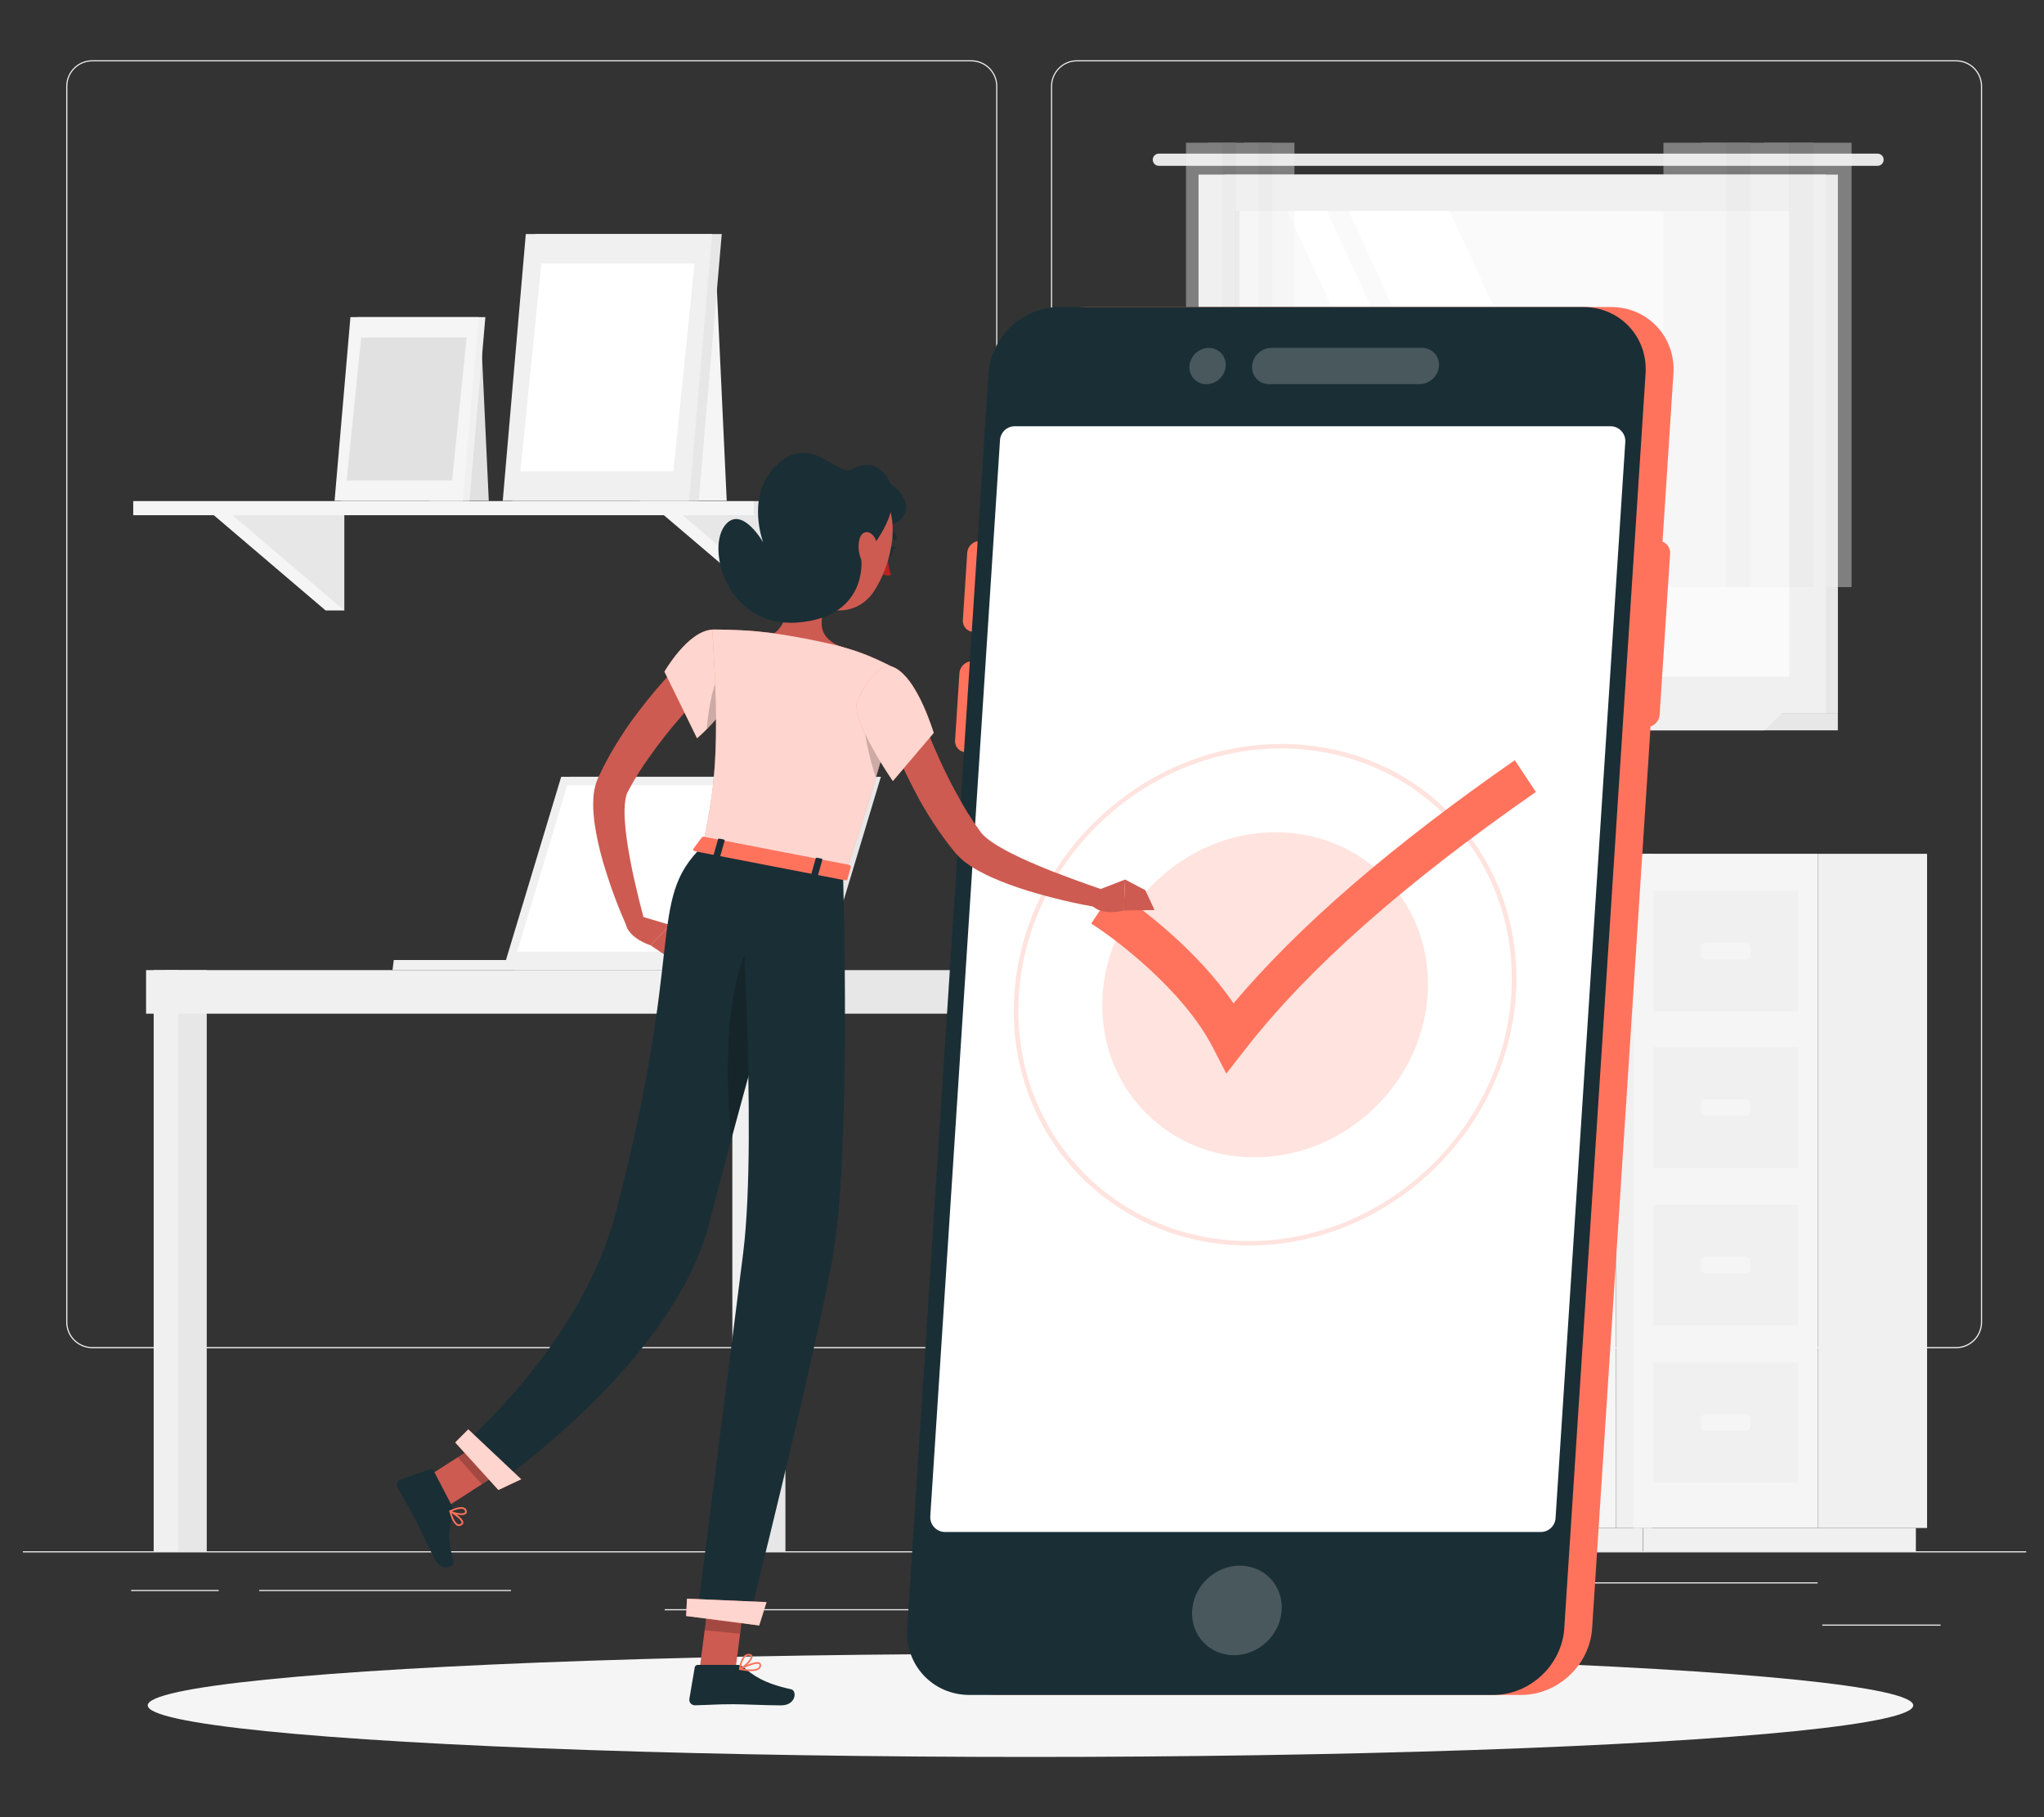 <?xml version="1.0" encoding="UTF-8"?>
<svg id="Layer_2" data-name="Layer 2" xmlns="http://www.w3.org/2000/svg" viewBox="0 0 540 480">
  <rect x="0" y="0" width="540" height="480" fill="#333333" stroke="none"/>
  <defs>
    <style>
      .cls-1 {
        fill: #ba221f;
      }

      .cls-1, .cls-2, .cls-3, .cls-4, .cls-5, .cls-6, .cls-7, .cls-8, .cls-9, .cls-10, .cls-11, .cls-12, .cls-13, .cls-14, .cls-15, .cls-16 {
        stroke-width: 0px;
      }

      .cls-2, .cls-15 {
        fill: #ff735d;
      }

      .cls-3 {
        fill: #e1e1e1;
      }

      .cls-4 {
        fill: #ececec;
      }

      .cls-5 {
        fill: #cd5b51;
      }

      .cls-6 {
        fill: #f5f5f5;
      }

      .cls-7 {
        fill: #f0f0f0;
      }

      .cls-8 {
        fill: none;
      }

      .cls-9, .cls-15, .cls-16 {
        opacity: .2;
      }

      .cls-10 {
        fill: #1a2e35;
      }

      .cls-11 {
        fill: #e7e7e7;
      }

      .cls-17 {
        opacity: .4;
      }

      .cls-12, .cls-14, .cls-16 {
        fill: #fff;
      }

      .cls-13 {
        fill: #fafafa;
      }

      .cls-14 {
        opacity: .7;
      }
    </style>
  </defs>
  <g id="Layer_2-2" data-name="Layer 2">
    <g>
      <rect class="cls-8" width="540" height="480"/>
      <g>
        <g>
          <g>
            <rect class="cls-4" x="6.04" y="409.76" width="529.26" height=".3"/>
            <path class="cls-4" d="m256.62,356.12H24.36c-3.79,0-6.87-3.08-6.87-6.87V22.78c0-3.79,3.08-6.87,6.87-6.87h232.26c3.78,0,6.86,3.08,6.86,6.87v326.48c0,3.79-3.08,6.87-6.86,6.87ZM24.36,16.21c-3.62,0-6.56,2.94-6.56,6.56v326.48c0,3.62,2.94,6.56,6.56,6.56h232.26c3.62,0,6.56-2.94,6.56-6.56V22.78c0-3.62-2.94-6.56-6.56-6.56H24.36Z"/>
            <path class="cls-4" d="m516.78,356.12h-232.26c-3.78,0-6.86-3.08-6.86-6.87V22.78c0-3.79,3.08-6.87,6.86-6.87h232.26c3.79,0,6.87,3.08,6.87,6.87v326.48c0,3.79-3.08,6.87-6.87,6.87ZM284.52,16.21c-3.62,0-6.56,2.94-6.56,6.56v326.48c0,3.62,2.94,6.56,6.56,6.56h232.26c3.62,0,6.56-2.94,6.56-6.56V22.78c0-3.62-2.94-6.56-6.56-6.56h-232.26Z"/>
          </g>
          <rect class="cls-4" x="481.41" y="429.12" width="31.27" height=".3"/>
          <rect class="cls-4" x="345.61" y="432.39" width="54.16" height=".3"/>
          <rect class="cls-4" x="407.08" y="417.96" width="73.12" height=".3"/>
          <rect class="cls-4" x="34.64" y="419.98" width="23.14" height=".3"/>
          <rect class="cls-4" x="68.48" y="419.98" width="66.51" height=".3"/>
          <rect class="cls-4" x="175.61" y="425.05" width="89.57" height=".3"/>
        </g>
        <g>
          <g>
            <g>
              <rect class="cls-7" x="426.91" y="225.52" width="9.62" height="178.08" transform="translate(863.45 629.13) rotate(180)"/>
              <rect class="cls-7" x="380.72" y="403.6" width="53.27" height="6.14" transform="translate(814.72 813.35) rotate(180)"/>
              <rect class="cls-6" x="378.18" y="225.52" width="48.73" height="178.08"/>
              <rect class="cls-7" x="383.38" y="318.25" width="38.34" height="31.8"/>
              <rect class="cls-7" x="383.38" y="359.87" width="38.34" height="31.8"/>
              <rect class="cls-6" x="396.02" y="331.97" width="13.05" height="4.36" rx="1.18" ry="1.18" transform="translate(805.1 668.3) rotate(180)"/>
              <rect class="cls-6" x="396.02" y="373.59" width="13.05" height="4.36" rx="1.18" ry="1.18" transform="translate(805.1 751.54) rotate(180)"/>
              <rect class="cls-7" x="383.38" y="235.35" width="38.34" height="31.8"/>
              <rect class="cls-7" x="383.38" y="276.63" width="38.34" height="31.8"/>
              <rect class="cls-6" x="396.02" y="249.06" width="13.05" height="4.36" rx="1.18" ry="1.18" transform="translate(805.1 502.49) rotate(180)"/>
              <rect class="cls-6" x="396.02" y="290.35" width="13.05" height="4.36" rx="1.18" ry="1.18" transform="translate(805.1 585.07) rotate(180)"/>
            </g>
            <g>
              <rect class="cls-7" x="480.24" y="225.52" width="28.86" height="178.08" transform="translate(989.35 629.13) rotate(180)"/>
              <rect class="cls-7" x="434.05" y="403.6" width="72.1" height="6.14" transform="translate(940.2 813.35) rotate(180)"/>
              <rect class="cls-6" x="431.51" y="225.52" width="48.73" height="178.08"/>
              <rect class="cls-7" x="436.71" y="318.25" width="38.34" height="31.8"/>
              <rect class="cls-7" x="436.71" y="359.87" width="38.34" height="31.8"/>
              <rect class="cls-6" x="449.35" y="331.97" width="13.05" height="4.36" rx="1.18" ry="1.18" transform="translate(911.75 668.3) rotate(180)"/>
              <rect class="cls-6" x="449.35" y="373.59" width="13.05" height="4.36" rx="1.18" ry="1.18" transform="translate(911.75 751.54) rotate(180)"/>
              <rect class="cls-7" x="436.71" y="235.35" width="38.34" height="31.8"/>
              <rect class="cls-7" x="436.71" y="276.63" width="38.34" height="31.8"/>
              <rect class="cls-6" x="449.35" y="249.06" width="13.05" height="4.36" rx="1.18" ry="1.18" transform="translate(911.75 502.49) rotate(180)"/>
              <rect class="cls-6" x="449.35" y="290.35" width="13.05" height="4.36" rx="1.18" ry="1.18" transform="translate(911.75 585.07) rotate(180)"/>
            </g>
          </g>
          <g>
            <g>
              <rect class="cls-11" x="323.51" y="46.11" width="162.03" height="142.24" transform="translate(809.06 234.47) rotate(180)"/>
              <path class="cls-11" d="m306.15,40.58h189.88c.89,0,1.61.72,1.61,1.61h0c0,.89-.72,1.61-1.61,1.61h-189.88c-.89,0-1.61-.72-1.61-1.61h0c0-.89.72-1.61,1.61-1.61Z"/>
              <rect class="cls-7" x="316.64" y="46.11" width="165.69" height="142.24" transform="translate(798.97 234.47) rotate(180)"/>
              <polygon class="cls-11" points="323.51 188.36 485.54 188.36 485.54 192.91 318.78 192.91 323.51 188.36"/>
              <polygon class="cls-7" points="305.18 188.36 470.88 188.36 466.14 192.91 300.45 192.91 305.18 188.36"/>
              <rect class="cls-13" x="337.99" y="44.01" width="122.99" height="146.44" transform="translate(516.72 -282.25) rotate(90)"/>
              <polygon class="cls-12" points="439.46 178.73 382.97 55.74 356.3 55.74 412.79 178.73 439.46 178.73"/>
              <polygon class="cls-12" points="407.06 178.73 350.57 55.74 340.17 55.74 396.67 178.73 407.06 178.73"/>
              <rect class="cls-11" x="265.38" y="116.62" width="122.99" height="1.22" transform="translate(444.11 -209.64) rotate(90)"/>
            </g>
            <g class="cls-17">
              <rect class="cls-7" x="472.59" y="37.7" width="16.57" height="117.38" transform="translate(961.75 192.78) rotate(180)"/>
              <rect class="cls-11" x="466.14" y="37.7" width="12.91" height="117.38" transform="translate(945.19 192.78) rotate(180)"/>
              <rect class="cls-7" x="456.03" y="37.7" width="16.57" height="117.38" transform="translate(928.62 192.78) rotate(180)"/>
              <rect class="cls-11" x="449.57" y="37.7" width="12.91" height="117.38" transform="translate(912.06 192.78) rotate(180)"/>
              <rect class="cls-7" x="439.46" y="37.7" width="16.57" height="117.38" transform="translate(895.49 192.78) rotate(180)"/>
            </g>
            <g class="cls-17">
              <rect class="cls-7" x="332.43" y="37.7" width="9.55" height="117.38" transform="translate(674.4 192.78) rotate(180)"/>
              <rect class="cls-11" x="328.71" y="37.7" width="7.44" height="117.38" transform="translate(664.86 192.78) rotate(180)"/>
              <rect class="cls-7" x="322.88" y="37.7" width="9.55" height="117.38" transform="translate(655.31 192.78) rotate(180)"/>
              <rect class="cls-11" x="319.16" y="37.7" width="7.44" height="117.38" transform="translate(645.76 192.78) rotate(180)"/>
              <rect class="cls-7" x="313.34" y="37.7" width="9.55" height="117.38" transform="translate(636.22 192.78) rotate(180)"/>
            </g>
          </g>
          <g>
            <polygon class="cls-6" points="169.06 132.28 191.99 132.28 189.28 74.13 169.06 74.13 169.06 132.28"/>
            <g>
              <g>
                <polygon class="cls-6" points="204.94 135.42 209.88 161.25 204.94 161.25 174.61 135.42 204.94 135.42"/>
                <polygon class="cls-11" points="209.88 135.42 209.88 161.25 179.56 135.42 209.88 135.42"/>
              </g>
              <g>
                <polygon class="cls-6" points="86.02 135.42 90.97 161.25 86.02 161.25 55.7 135.42 86.02 135.42"/>
                <polygon class="cls-11" points="90.97 135.42 90.97 161.25 60.64 135.42 90.97 135.42"/>
              </g>
              <g>
                <rect class="cls-11" x="199.16" y="132.37" width="32.98" height="3.73"/>
                <rect class="cls-6" x="35.2" y="132.37" width="163.96" height="3.73" transform="translate(234.36 268.46) rotate(180)"/>
              </g>
            </g>
            <g>
              <polygon class="cls-11" points="135.37 132.28 184.59 132.28 190.68 61.82 141.46 61.82 135.37 132.28"/>
              <polygon class="cls-7" points="132.82 132.28 182.04 132.28 188.13 61.82 138.91 61.82 132.82 132.28"/>
              <polygon class="cls-12" points="177.91 124.48 183.48 69.62 143.04 69.62 137.48 124.48 177.91 124.48"/>
            </g>
            <polygon class="cls-3" points="113.34 132.28 129.13 132.28 127.26 92.24 113.34 92.24 113.34 132.28"/>
            <g>
              <polygon class="cls-7" points="90.14 132.28 124.03 132.28 128.23 83.76 94.33 83.76 90.14 132.28"/>
              <polygon class="cls-6" points="88.39 132.28 122.28 132.28 126.47 83.76 92.58 83.76 88.39 132.28"/>
              <polygon class="cls-3" points="119.43 126.91 123.27 89.13 95.42 89.13 91.59 126.91 119.43 126.91"/>
            </g>
          </g>
          <g>
            <g>
              <g>
                <path class="cls-3" d="m287.1,234.2c.31,3.75-2.48,7.04-6.23,7.35s-7.04-2.48-7.35-6.23c-.31-3.75,2.48-7.04,6.23-7.35,3.75-.31,7.04,2.48,7.35,6.23Z"/>
                <path class="cls-3" d="m299.77,237.77c.31,3.75-2.48,7.04-6.23,7.35-3.75.31-7.04-2.48-7.35-6.23s2.48-7.04,6.23-7.35c3.75-.31,7.04,2.48,7.35,6.23Z"/>
                <path class="cls-3" d="m308.92,233.7c.31,3.75-2.48,7.04-6.23,7.35-3.75.31-7.04-2.48-7.35-6.23-.31-3.75,2.48-7.04,6.23-7.35,3.75-.31,7.04,2.48,7.35,6.23Z"/>
                <path class="cls-3" d="m318.58,236.22c.31,3.75-2.48,7.04-6.23,7.35-3.75.31-7.04-2.48-7.35-6.23-.31-3.75,2.48-7.04,6.23-7.35s7.04,2.48,7.35,6.23Z"/>
              </g>
              <path class="cls-7" d="m327.26,237.32s-.79,18.93-31.21,18.93-31.21-18.93-31.21-18.93h62.42Z"/>
            </g>
            <g>
              <rect class="cls-11" x="43.56" y="256.25" width="11.05" height="153.51" transform="translate(98.18 666.02) rotate(180)"/>
              <rect class="cls-7" x="40.61" y="256.25" width="6.51" height="153.51" transform="translate(87.72 666.02) rotate(180)"/>
              <rect class="cls-7" x="38.59" y="256.25" width="156.91" height="11.51"/>
              <rect class="cls-11" x="344.12" y="256.25" width="11.05" height="153.51" transform="translate(699.29 666.02) rotate(180)"/>
              <rect class="cls-7" x="342.05" y="256.25" width="6.51" height="153.51" transform="translate(690.61 666.02) rotate(180)"/>
              <rect class="cls-11" x="200.23" y="256.25" width="156.91" height="11.51"/>
              <rect class="cls-11" x="196.44" y="256.25" width="11.05" height="153.51" transform="translate(403.94 666.02) rotate(180)"/>
              <rect class="cls-7" x="193.49" y="256.25" width="6.51" height="153.51" transform="translate(393.48 666.02) rotate(180)"/>
            </g>
            <g>
              <polygon class="cls-11" points="232.72 205.19 150.79 205.19 136.19 253.58 218.13 253.58 232.72 205.19"/>
              <polygon class="cls-11" points="218.13 253.58 217.79 256.25 135.86 256.25 136.19 253.58 218.13 253.58"/>
              <polygon class="cls-7" points="230.2 205.19 148.26 205.19 133.67 253.58 215.6 253.58 230.2 205.19"/>
              <polygon class="cls-12" points="214 251.37 227.25 207.41 149.87 207.41 136.61 251.37 214 251.37"/>
              <polygon class="cls-7" points="194.26 253.58 193.92 256.25 103.7 256.25 104.03 253.58 194.26 253.58"/>
            </g>
          </g>
        </g>
        <ellipse id="_Path_" data-name="&amp;lt;Path&amp;gt;" class="cls-6" cx="272.24" cy="450.47" rx="233.21" ry="13.62"/>
        <g>
          <g>
            <path class="cls-2" d="m425.66,81.1h-138.43c-9.67,0-18.09,7.91-18.72,17.58l-21.48,331.45c-.63,9.67,6.77,17.58,16.44,17.58h138.43c9.67,0,18.09-7.91,18.72-17.58l15.44-238.22c1.31-.46,2.31-1.67,2.4-3.1l2.76-42.62c.09-1.43-.75-2.64-2-3.1l2.88-44.41c.63-9.67-6.77-17.58-16.44-17.58Z"/>
            <path class="cls-2" d="m257.3,166.92h2.71c1.72,0,3.21-1.4,3.32-3.12l1.15-17.79c.11-1.72-1.2-3.12-2.92-3.12h-2.71c-1.72,0-3.21,1.4-3.32,3.12l-1.15,17.79c-.11,1.72,1.2,3.12,2.92,3.12Z"/>
            <path class="cls-2" d="m255.24,198.7h2.71c1.72,0,3.21-1.4,3.32-3.12l1.15-17.79c.11-1.72-1.2-3.12-2.92-3.12h-2.71c-1.72,0-3.21,1.4-3.32,3.12l-1.15,17.79c-.11,1.72,1.2,3.12,2.92,3.12Z"/>
          </g>
          <path class="cls-10" d="m394.54,447.71h-138.43c-9.67,0-17.07-7.91-16.44-17.58l21.48-331.45c.63-9.67,9.05-17.58,18.72-17.58h138.43c9.67,0,17.07,7.91,16.44,17.58l-21.48,331.45c-.63,9.67-9.05,17.58-18.72,17.58Z"/>
          <ellipse class="cls-16" cx="326.77" cy="425.36" rx="12.22" ry="11.45" transform="translate(-203.86 347.05) rotate(-44.07)"/>
          <path class="cls-12" d="m407.05,404.67h-157.37c-2.26,0-4.06-1.91-3.91-4.17l18.42-284.25c.13-2.06,1.84-3.66,3.91-3.66h157.37c2.26,0,4.06,1.91,3.91,4.17l-18.42,284.25c-.13,2.06-1.84,3.66-3.91,3.66Z"/>
          <ellipse class="cls-15" cx="334.23" cy="262.76" rx="44.35" ry="41.57" transform="translate(-88.67 306.45) rotate(-44.07)"/>
          <path class="cls-15" d="m329.93,329.01c-36.53,0-64.33-29.72-61.96-66.25,2.37-36.53,34.01-66.25,70.55-66.25s64.32,29.72,61.96,66.25c-2.37,36.53-34.01,66.25-70.54,66.25Zm8.51-131.3c-35.87,0-66.94,29.18-69.26,65.05-2.32,35.87,24.96,65.05,60.83,65.05s66.94-29.18,69.26-65.05c2.32-35.87-24.96-65.05-60.83-65.05Z"/>
          <path class="cls-2" d="m323.97,283.58l-3.58-6.95c-7.82-15.17-25.83-28.73-32.11-32.67l5.94-8.89c7.44,4.67,22.32,16.23,31.66,29.96,17.25-20.43,41.64-41.51,74.31-64.23l5.57,8.39c-34.9,24.27-59.99,46.47-76.68,67.85l-5.1,6.54Z"/>
          <ellipse class="cls-16" cx="319.02" cy="96.68" rx="4.95" ry="4.64" transform="translate(22.57 249.12) rotate(-44.07)"/>
          <path class="cls-16" d="m335.88,91.89h39.8c2.64,0,4.65,2.16,4.48,4.79h0c-.17,2.64-2.47,4.79-5.1,4.79h-39.8c-2.64,0-4.65-2.16-4.48-4.79h0c.17-2.64,2.47-4.79,5.1-4.79Z"/>
        </g>
        <g>
          <path class="cls-5" d="m187.73,180.81c-2.03,2.07-4.21,4.37-6.21,6.66-2.03,2.3-4.02,4.63-5.91,7.04-1.89,2.4-3.67,4.86-5.39,7.35l-1.25,1.89-1.17,1.92c-.4.64-.76,1.28-1.11,1.94l-.96,1.77c-.32.64-.56,1.87-.66,3.16-.11,1.31-.09,2.74,0,4.19.19,2.91.61,5.94,1.16,8.96.52,3.03,1.17,6.08,1.91,9.11.69,3.04,1.5,6.1,2.29,9.08l-4.46,1.67c-2.72-5.92-4.93-11.94-6.76-18.24-.88-3.16-1.65-6.38-2.12-9.78-.23-1.7-.39-3.45-.38-5.31.03-1.87.17-3.84,1.05-6.15.27-.67.42-.94.61-1.34l.55-1.14c.36-.77.74-1.52,1.14-2.25l1.2-2.21,1.27-2.15c1.72-2.84,3.55-5.61,5.55-8.22,1.98-2.63,4.01-5.2,6.17-7.67,2.19-2.47,4.34-4.83,6.83-7.2l6.65,6.93Z"/>
          <g>
            <path class="cls-2" d="m188.24,166.31c-6.52.3-12.7,11.11-12.7,11.11l8.61,17.58s11.67-9.72,11.82-19.27c.1-6.21-1.31-9.71-7.72-9.42Z"/>
            <path class="cls-14" d="m188.24,166.31c-6.52.3-12.7,11.11-12.7,11.11l8.61,17.58s11.67-9.72,11.82-19.27c.1-6.21-1.31-9.71-7.72-9.42Z"/>
            <path class="cls-9" d="m189.8,178.95c-1.9,2.87-2.81,10.33-3.1,13.65,2.16-2.17,5.2-5.62,7.18-9.51-1.25-3.21-2.83-6.03-4.08-4.14Z"/>
          </g>
          <path class="cls-5" d="m169.19,241.99l7.93,2.36-5.28,5.34s-5.71-1.76-6.51-5.64l3.86-2.05Z"/>
          <polygon class="cls-5" points="181.92 250.44 180.58 255.55 171.84 249.68 177.12 244.34 181.92 250.44"/>
          <path class="cls-10" d="m234.07,145.45c-.25.71-.07,1.43.4,1.61.47.18,1.04-.26,1.29-.97s.07-1.43-.4-1.61-1.04.26-1.29.97Z"/>
          <path class="cls-10" d="m235.14,144.44l1.88.15s-1.34,1-1.88-.15Z"/>
          <path class="cls-1" d="m234.43,146.37s.14,3.52.96,5.51c-1.25.52-2.71-.49-2.71-.49l1.74-5.02Z"/>
          <path class="cls-10" d="m236.4,142.68c-.17-.03-.31-.15-.36-.33-.49-1.93-2-2.52-2.06-2.55-.23-.09-.35-.34-.26-.57.09-.23.34-.35.57-.26.08.03,2.01.76,2.62,3.16.06.24-.08.48-.32.54-.06.02-.13.02-.19,0Z"/>
          <path class="cls-5" d="m209.36,148.47c.18,5.68-.4,15.92-4.86,18.82,0,0,.59,5.84,10.82,7.82,11.25,2.18,6.29-4.51,6.29-4.51-5.9-2.65-4.99-7.14-3.22-11.19l-9.03-10.95Z"/>
          <path class="cls-5" d="m242.79,187.4c1.02,2.76,2.17,5.75,3.39,8.57,1.21,2.86,2.48,5.69,3.84,8.46,1.36,2.78,2.83,5.48,4.34,8.13.77,1.31,1.56,2.62,2.4,3.87.41.64.83,1.27,1.27,1.87l.65.92.33.46.16.23.11.13c.52.68,1.55,1.53,2.67,2.31,1.13.79,2.39,1.54,3.7,2.25,2.64,1.41,5.46,2.71,8.34,3.91,2.87,1.23,5.81,2.37,8.78,3.45,2.95,1.12,5.98,2.16,8.94,3.18l-1.11,4.63c-6.47-1.06-12.76-2.57-19.07-4.48-3.14-.99-6.28-2.08-9.4-3.48-1.56-.7-3.12-1.48-4.69-2.41-1.57-.95-3.15-2.03-4.73-3.77l-.29-.32-.2-.25-.4-.5-.8-1c-.54-.66-1.05-1.34-1.54-2.03-1.02-1.36-1.95-2.75-2.88-4.16-1.83-2.81-3.53-5.68-5.04-8.64-1.53-2.94-2.98-5.92-4.29-8.95-1.29-3.07-2.52-6.04-3.6-9.33l9.11-3.05Z"/>
          <path class="cls-5" d="m290.13,235.08l7.1-2.75-.35,8.2s-5.74,1.53-8.41-1.37l1.66-4.07Z"/>
          <polygon class="cls-5" points="302.58 235.14 305.02 240.38 296.88 240.52 297.23 232.32 302.58 235.14"/>
          <polygon class="cls-5" points="184.9 440.43 194.29 441.12 197.08 419.56 187.68 418.86 184.9 440.43"/>
          <polygon class="cls-5" points="110.49 391.64 116.62 398.93 134.83 387.22 128.7 379.94 110.49 391.64"/>
          <path class="cls-10" d="m119.51,397.99l-4.95-9.5c-.18-.35-.56-.51-.91-.38l-7.86,2.72c-.82.28-1.18,1.33-.75,2.12,1.78,3.28,2.8,4.78,4.97,8.96,1.34,2.57,3.03,6.46,4.88,10.01,1.81,3.47,5.35,1.97,4.89.33-2.07-7.35-.7-9.39-.04-12.57.12-.57.03-1.17-.23-1.68Z"/>
          <path class="cls-10" d="m194.87,439.78h-10.56c-.38,0-.7.27-.77.64l-1.42,8.35c-.15.87.58,1.69,1.46,1.67,3.68-.06,5.46-.28,10.1-.28,2.86,0,8.76.3,12.7.3s4.25-3.9,2.62-4.25c-7.32-1.58-10.16-3.77-12.59-5.85-.44-.38-.99-.58-1.56-.58Z"/>
          <g>
            <polygon class="cls-9" points="197.07 419.56 195.52 431.55 186.16 430.61 187.68 418.87 197.07 419.56"/>
            <polygon class="cls-9" points="128.69 379.94 134.83 387.23 127.29 392.07 120.92 384.93 128.69 379.94"/>
          </g>
          <g>
            <path class="cls-2" d="m185.6,223.52c7.28,1.41,22.73,4.4,37.67,7.3,17.8-52.41,13.54-54.1,13.54-54.1,0,0-3.78-2.1-8.55-3.97-.18-.07-.35-.13-.51-.19-2.41-.88-2.92-1.01-6.14-1.95-5.55-1.31-10.72-2.38-17.11-3.31-.41-.06-.82-.12-1.22-.17-1.16-.14-2.31-.26-3.41-.37-.75-.08-1.5-.13-2.21-.18-.84-.05-1.66-.1-2.43-.13-4.12-.2-7.06-.14-7.06-.14,2.16,32.7.58,42.1-2.56,57.22Z"/>
            <path class="cls-14" d="m185.6,223.52c7.28,1.41,22.73,4.4,37.67,7.3,17.8-52.41,13.54-54.1,13.54-54.1,0,0-3.78-2.1-8.55-3.97-.18-.07-.35-.13-.51-.19-2.41-.88-2.92-1.01-6.14-1.95-5.55-1.31-10.72-2.38-17.11-3.31-.41-.06-.82-.12-1.22-.17-1.16-.14-2.31-.26-3.41-.37-.75-.08-1.5-.13-2.21-.18-.84-.05-1.66-.1-2.43-.13-4.12-.2-7.06-.14-7.06-.14,2.16,32.7.58,42.1-2.56,57.22Z"/>
          </g>
          <path class="cls-9" d="m231.44,188.92l-3.4-.55c-.04,4.49,1.71,12.18,3.37,17.08,1.41-4.79,2.5-8.77,3.33-12.1l-3.3-4.43Z"/>
          <g>
            <path class="cls-2" d="m235.54,176.04c5.56,1.79,9.62,12.8,11.14,17.56l-10.79,12.71s-11.13-15.93-9.42-20.87c1.78-5.15,6.36-10.26,9.07-9.39Z"/>
            <path class="cls-14" d="m235.54,176.04c5.56,1.79,9.62,12.8,11.14,17.56l-10.79,12.71s-11.13-15.93-9.42-20.87c1.78-5.15,6.36-10.26,9.07-9.39Z"/>
          </g>
          <path class="cls-10" d="m239.14,135.37c-1.11,3.28-5.98,4.6-10.88,2.94-4.89-1.66-7.96-5.67-6.84-8.95,1.11-3.28,5.98-4.6,10.88-2.94,4.89,1.66,7.96,5.67,6.84,8.95Z"/>
          <path class="cls-5" d="m210.9,134.47c-2.5,8.95-3.75,12.68-.89,18.84,4.31,9.27,15.83,10.72,20.95,2.78,4.61-7.15,7.92-20.59.56-27.31-7.25-6.62-18.13-3.27-20.63,5.69Z"/>
          <path class="cls-10" d="m224.87,124.02c-3.65,2.07-11.27-10.89-20.78,0-6.81,7.8-2.47,19.25-2.47,19.25,0,0-5.42-9.54-9.76-4.89-5.65,6.05.2,27.53,18.84,26.06,18.64-1.47,16.85-16.61,16.85-16.61,0,0,8.73-8.88,8.29-16.8-.33-6.03-4.97-10.42-10.98-7.02Z"/>
          <path class="cls-5" d="m227.14,142.15c-.52,1.61-.36,3.54.16,5.07.78,2.3,2.54,2.31,3.48.72.84-1.43,1.46-4.35.12-6.2-1.31-1.82-3.16-1.43-3.76.41Z"/>
          <path class="cls-10" d="m213.32,228.89s-4.02,13.93-9.18,32.31c-3.43,12.24-7.37,26.46-10.97,39.85-2.06,7.66-3.99,15.05-5.67,21.64-9.45,37.35-56.6,69.45-56.6,69.45l-9.13-10.04s31.68-26.68,40.85-61.52c18.61-70.74,8.14-82.67,22.97-97.04l27.72,5.36Z"/>
          <path class="cls-9" d="m209.23,241.35c-1.4,5.4-3.15,12.22-5.09,19.85-3.43,12.24-7.37,26.46-10.97,39.85-1.54-17.08-2.45-48.48,10.16-58.25,2.48-1.92,4.44-2.3,5.89-1.44Z"/>
          <g>
            <polygon class="cls-2" points="131.67 393.57 120.26 381.02 123.71 377.56 137.7 390.74 131.67 393.57"/>
            <polygon class="cls-14" points="131.67 393.57 120.26 381.02 123.71 377.56 137.7 390.74 131.67 393.57"/>
          </g>
          <path class="cls-2" d="m121.2,403.09c-.11,0-.22-.03-.34-.07-1.13-.41-1.83-2.54-2.15-3.78-.02-.09,0-.18.08-.23.07-.05.17-.06.25-.02.34.19,3.3,1.93,3.36,3.14.01.27-.1.5-.34.67-.28.2-.57.3-.85.29Zm-1.91-3.42c.49,1.63,1.12,2.72,1.73,2.94.25.09.5.04.78-.16.15-.11.16-.21.16-.29-.03-.64-1.5-1.76-2.66-2.49Z"/>
          <path class="cls-10" d="m222.71,230.82s2.35,74.36-2.91,102.37c-5.46,29.13-22.11,95.4-22.11,95.4l-13.55-1.75s8.57-66.94,12.2-95.89c3.96-31.56-1.23-105.47-1.23-105.47l27.59,5.34Z"/>
          <g>
            <polygon class="cls-2" points="200.57 429.36 181.26 426.86 181.5 422.28 202.51 423.19 200.57 429.36"/>
            <polygon class="cls-14" points="200.57 429.36 181.26 426.86 181.5 422.28 202.51 423.19 200.57 429.36"/>
          </g>
          <path class="cls-2" d="m121.66,400.18c-1.05-.05-2.3-.44-2.86-.8-.07-.04-.1-.12-.1-.2,0-.08.05-.15.12-.19.1-.05,2.45-1.26,3.72-.77.35.13.59.37.72.72.2.54-.04.83-.2.96-.3.24-.82.31-1.41.28Zm-2.25-.98c1.04.48,2.87.75,3.37.35.08-.07.17-.18.06-.46-.08-.22-.24-.37-.46-.46-.76-.29-2.17.21-2.97.57Z"/>
          <path class="cls-2" d="m198.36,441.43c-1.04,0-2.16-.18-2.95-.34-.09-.02-.16-.09-.18-.19-.01-.09.03-.19.12-.23.43-.22,4.24-2.14,5.36-1.5.22.12.34.33.36.59.03.44-.12.81-.43,1.08-.49.43-1.36.58-2.29.58Zm-2.21-.65c2.07.34,3.61.25,4.2-.26.21-.18.3-.42.28-.72,0-.12-.05-.19-.13-.23-.61-.35-2.78.47-4.34,1.21Z"/>
          <path class="cls-2" d="m195.46,441.1s-.09-.01-.13-.04c-.06-.05-.1-.12-.09-.2.02-.17.46-4.24,2.74-4,.61.06.78.37.82.62.17,1.06-2.1,3.1-3.25,3.61-.03.01-.06.02-.09.02Zm2.34-3.81c-1.35,0-1.89,2.23-2.06,3.19,1.17-.7,2.72-2.3,2.61-2.93,0-.05-.03-.2-.43-.24-.04,0-.09,0-.13,0Z"/>
          <path class="cls-2" d="m185.4,221.21l-2.25,3.02c-.17.23.09.56.53.64l39.51,7.65c.34.07.65-.05.7-.25l.89-3.29c.06-.23-.2-.48-.57-.55l-38.15-7.39c-.28-.05-.55.01-.66.16Z"/>
          <path class="cls-10" d="m189.82,226.45l-1.02-.2c-.2-.04-.34-.17-.31-.3l1.2-4.26c.04-.12.23-.19.43-.16l1.02.2c.2.04.34.17.31.3l-1.2,4.26c-.04.12-.23.19-.43.16Z"/>
          <path class="cls-10" d="m215.63,231.5l-1.02-.2c-.2-.04-.34-.17-.31-.3l1.2-4.26c.04-.12.23-.19.43-.16l1.02.2c.2.04.34.17.31.3l-1.2,4.26c-.04.12-.23.19-.43.16Z"/>
        </g>
      </g>
    </g>
  </g>
</svg>